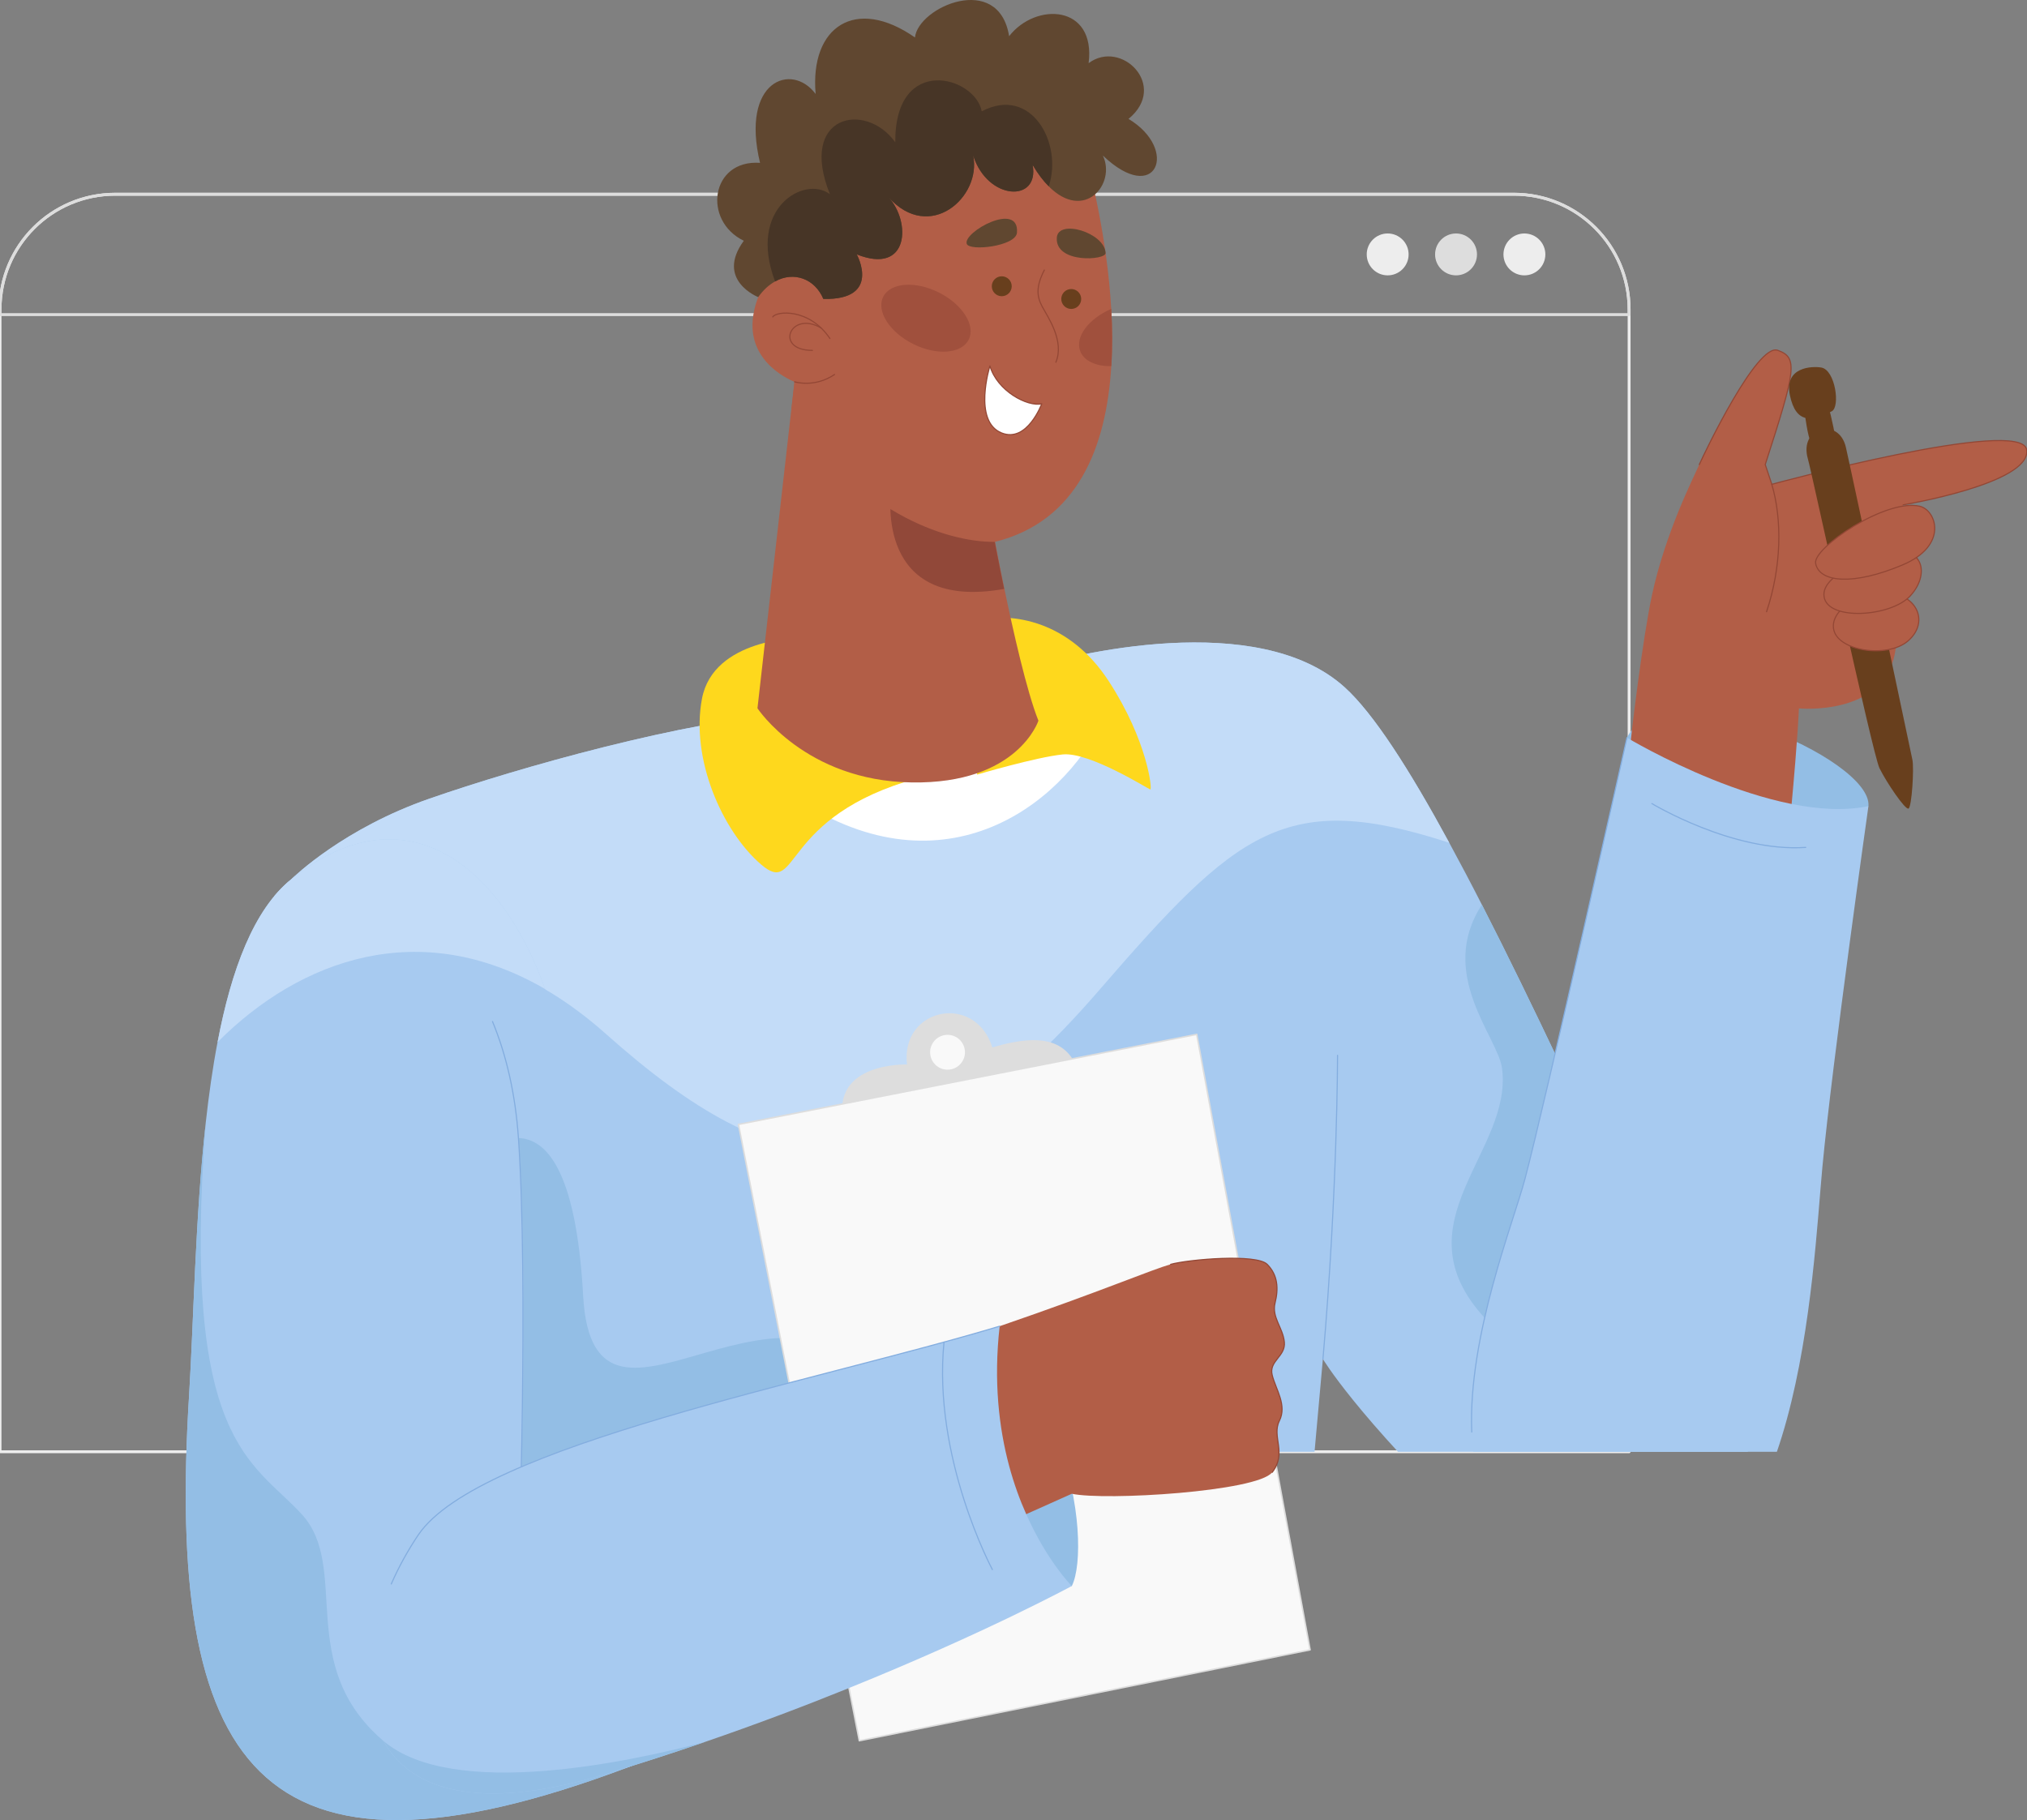 <?xml version="1.0" encoding="UTF-8" standalone="no"?>
<!DOCTYPE svg PUBLIC "-//W3C//DTD SVG 1.1//EN" "http://www.w3.org/Graphics/SVG/1.1/DTD/svg11.dtd">
<svg width="100%" height="100%" viewBox="0 0 1148 1031" version="1.1" xmlns="http://www.w3.org/2000/svg" xmlns:xlink="http://www.w3.org/1999/xlink" xml:space="preserve" xmlns:serif="http://www.serif.com/" style="fill-rule:evenodd;clip-rule:evenodd;stroke-linecap:round;stroke-linejoin:round;stroke-miterlimit:10;">
    <rect x="0" y="0" width="1148" height="1031" fill="#808080" stroke="none"/>
    <g id="Man-Top" serif:id="Man Top" transform="matrix(5.289,0,0,5.289,-270.142,-63.146)">
        <g transform="matrix(1,0,0,1,-33.132,0)">
            <g transform="matrix(1,0,0,1,258.655,155.078)">
                <path d="M0,-109.999L0,12.339L-174.444,12.339L-174.444,-109.999C-174.444,-116.815 -168.922,-122.338 -162.106,-122.338L-12.331,-122.338C-5.522,-122.338 0,-116.815 0,-109.999Z" style="fill:none;fill-rule:nonzero;stroke:rgb(237,237,237);stroke-width:0.31px;"/>
            </g>
            <g transform="matrix(1,0,0,1,258.655,33.292)">
                <path d="M0,11.787L0,12.339L-174.444,12.339L-174.444,11.787C-174.444,4.971 -168.922,-0.552 -162.106,-0.552L-12.331,-0.552C-5.522,-0.552 0,4.971 0,11.787Z" style="fill:none;fill-rule:nonzero;stroke:rgb(221,221,221);stroke-width:0.31px;"/>
            </g>
            <g transform="matrix(0,-1,-1,0,232.802,36.943)">
                <path d="M-2.243,-2.243C-3.482,-2.243 -4.486,-1.239 -4.486,0.001C-4.486,1.238 -3.482,2.243 -2.243,2.243C-1.005,2.243 0.001,1.238 0.001,0.001C0.001,-1.239 -1.005,-2.243 -2.243,-2.243" style="fill:rgb(237,237,237);fill-rule:nonzero;"/>
            </g>
            <g transform="matrix(0,-1,-1,0,240.123,36.943)">
                <path d="M-2.243,-2.243C-3.482,-2.243 -4.486,-1.238 -4.486,0C-4.486,1.239 -3.482,2.243 -2.243,2.243C-1.005,2.243 0,1.239 0,0C0,-1.238 -1.005,-2.243 -2.243,-2.243" style="fill:rgb(221,221,221);fill-rule:nonzero;"/>
            </g>
            <g transform="matrix(0,-1,-1,0,247.444,36.943)">
                <path d="M-2.243,-2.243C-3.482,-2.243 -4.486,-1.239 -4.486,0C-4.486,1.238 -3.482,2.243 -2.243,2.243C-1.005,2.243 0,1.238 0,0C0,-1.239 -1.005,-2.243 -2.243,-2.243" style="fill:rgb(237,237,237);fill-rule:nonzero;"/>
            </g>
        </g>
        <g transform="matrix(-1,0,0,1,251.152,89.492)">
            <path d="M0,8.779C-0.446,3.663 22.145,-6.034 25.856,1.449L18.511,8.779C18.511,8.779 3.248,14.813 0,8.779" style="fill:rgb(147,190,229);fill-rule:nonzero;"/>
        </g>
        <g transform="matrix(-1,0,0,1,240.099,93.925)">
            <path d="M0,-32.234C-3.295,-42.43 -3.53,-43.685 -1.334,-44.469C0.862,-45.254 6.431,-33.646 7.059,-32.234C7.686,-30.823 10.679,-24.964 12.129,-18.238C13.105,-13.713 14.383,-3.297 14.588,-0.784C15.45,9.804 -2.007,13.02 -2.769,4.785C-3.53,-3.45 -3.608,-6.117 -3.608,-6.117C-3.608,-6.117 -12.628,-5.255 -13.883,-12C-15.138,-18.744 -14.768,-27.921 -14.768,-27.921C-14.768,-27.921 -28.471,-30.195 -28,-33.803C-27.529,-37.411 -0.706,-30.117 -0.706,-30.117L0,-32.234Z" style="fill:rgb(178,94,71);fill-rule:nonzero;"/>
        </g>
        <g transform="matrix(-1,0,0,1,254.867,48.671)">
            <path d="M0,17.333C0,17.333 -13.703,15.059 -13.232,11.45C-12.762,7.843 14.062,15.137 14.062,15.137L14.768,13.02C11.473,2.823 11.237,1.568 13.434,0.784C15.63,0 21.198,11.607 21.826,13.02" style="fill:none;fill-rule:nonzero;stroke:rgb(147,71,53);stroke-width:0.12px;"/>
        </g>
        <g transform="matrix(-0.041,0.999,-0.999,-0.041,234.249,70.626)">
            <path d="M-7.083,-6.269C-3.367,-7.537 1.668,-7.684 6.579,-6.269" style="fill:none;fill-rule:nonzero;stroke:rgb(147,71,53);stroke-width:0.12px;"/>
        </g>
        <g transform="matrix(-1,0,0,1,247.227,52.491)">
            <path d="M0,3.494C2.148,4.609 3.844,4.847 4.484,1.786C5.125,-1.275 2.099,-1.353 1.13,-1.192C-0.376,-0.942 -0.922,3.016 0,3.494" style="fill:rgb(104,63,29);fill-rule:nonzero;"/>
        </g>
        <g transform="matrix(0.893,0.45,-0.45,0.893,244.115,59.086)">
            <path d="M0.648,-4.674C1.817,-3.425 3.054,-1.754 3.015,-1.802C2.777,-1.483 1.254,0.081 0.648,-0.411C0.042,-0.903 -1.669,-3.507 -1.669,-3.507L0.648,-4.674Z" style="fill:rgb(104,63,29);fill-rule:nonzero;"/>
        </g>
        <g transform="matrix(-1,0,0,1,248.739,95.41)">
            <path d="M0,-35.558C-1.125,-30.54 -6.928,-3.002 -7.12,-2.104C-7.312,-1.205 -7.056,2.963 -6.703,3.125C-6.351,3.285 -4.331,0.301 -3.593,-1.205C-2.854,-2.713 3.667,-32.934 4.074,-34.339C5.068,-37.771 0.737,-38.843 0,-35.558" style="fill:rgb(104,63,29);fill-rule:nonzero;"/>
        </g>
        <g transform="matrix(-1,0,0,1,253.845,81.963)">
            <path d="M0,-6.483C-2.813,-5.835 -3.608,-3.157 -1.537,-1.378C0.695,0.54 6.184,-0.319 6.439,-2.766C6.696,-5.213 2.342,-7.023 0,-6.483" style="fill:rgb(178,94,71);fill-rule:nonzero;"/>
        </g>
        <g transform="matrix(-1,0,0,1,253.845,81.963)">
            <path d="M0,-6.483C-2.813,-5.835 -3.608,-3.157 -1.537,-1.378C0.695,0.54 6.184,-0.319 6.439,-2.766C6.696,-5.213 2.342,-7.023 0,-6.483Z" style="fill:none;fill-rule:nonzero;stroke:rgb(147,71,53);stroke-width:0.12px;"/>
        </g>
        <g transform="matrix(-1,0,0,1,254.1,78.044)">
            <path d="M0,-6.959C-2.883,-7.382 -3.592,-4.533 -1.528,-2.285C0.535,-0.037 7.318,0.423 7.7,-2.203C8.082,-4.83 1.769,-6.7 0,-6.959" style="fill:rgb(178,94,71);fill-rule:nonzero;"/>
        </g>
        <g transform="matrix(-1,0,0,1,254.1,78.044)">
            <path d="M0,-6.959C-2.883,-7.382 -3.592,-4.533 -1.528,-2.285C0.535,-0.037 7.318,0.423 7.7,-2.203C8.082,-4.83 1.769,-6.7 0,-6.959Z" style="fill:none;fill-rule:nonzero;stroke:rgb(147,71,53);stroke-width:0.12px;"/>
        </g>
        <g transform="matrix(-1,0,0,1,256.647,73.799)">
            <path d="M0,-7.642C3.617,-8.501 11.461,-3.175 11.152,-1.528C10.765,0.545 7.082,0.859 1.828,-1.365C-3.094,-3.448 -1.777,-7.22 0,-7.642" style="fill:rgb(178,94,71);fill-rule:nonzero;"/>
        </g>
        <g transform="matrix(-1,0,0,1,256.647,73.799)">
            <path d="M0,-7.642C3.617,-8.501 11.461,-3.175 11.152,-1.528C10.765,0.545 7.082,0.859 1.828,-1.365C-3.094,-3.448 -1.777,-7.22 0,-7.642Z" style="fill:none;fill-rule:nonzero;stroke:rgb(147,71,53);stroke-width:0.12px;"/>
        </g>
        <g transform="matrix(-1,0,0,1,339.078,0)">
            <clipPath id="_clip1">
                <path d="M96.549,32.74C89.734,32.74 84.211,38.263 84.211,45.079L84.211,167.417L258.655,167.417L258.655,45.079C258.655,38.263 253.133,32.74 246.325,32.74L96.549,32.74Z" clip-rule="nonzero"/>
            </clipPath>
            <g clip-path="url(#_clip1)">
                <g transform="matrix(1,0,0,1,256.792,158.116)">
                    <path d="M0,-52.023C-11.241,-52.575 -20.554,-42.43 -23.436,-30.781C-23.519,-30.456 -23.595,-30.1 -23.662,-29.713C-23.928,-28.285 -24.14,-26.438 -24.306,-24.297C-25.501,-8.919 -24.374,21.681 -24.26,22.385C-24.215,22.634 -32.219,22.362 -43.309,21.863C-47.394,21.673 -51.902,21.461 -56.585,21.227C-80.421,20.055 -108.729,18.474 -108.729,18.474L-110.446,-0.635C-110.446,-0.635 -114.009,5.394 -126.203,17.172C-138.397,28.958 -157.899,22.385 -155.805,7.573C-154.488,-1.724 -148.996,-8.533 -142.347,-19.918C-140.289,-23.443 -138.118,-27.407 -135.932,-32.013C-133.02,-38.149 -130.183,-43.997 -127.475,-49.284C-126.286,-51.614 -125.114,-53.831 -123.979,-55.919C-119.697,-63.808 -115.862,-69.785 -112.775,-72.576C-103.486,-80.981 -83.591,-76.139 -78.288,-74.437C-72.985,-72.735 -65.64,-70.663 -53.876,-69.837C-42.113,-69.013 -24.26,-63.945 -14.804,-60.654C-5.644,-57.477 -0.34,-52.355 -0.015,-52.038C-0.008,-52.03 0,-52.023 0,-52.023" style="fill:rgb(167,202,240);fill-rule:nonzero;"/>
                </g>
                <g transform="matrix(1,0,0,1,264.705,95.355)">
                    <path d="M0,28.19C-10.291,17.861 -25.921,13.353 -41.606,27.331C-59.849,43.587 -73.847,46.41 -94.362,22.678C-109.204,5.514 -114.354,1.134 -131.893,6.842C-127.61,-1.047 -123.775,-7.024 -120.688,-9.815C-111.399,-18.22 -91.504,-13.378 -86.201,-11.676C-80.898,-9.974 -73.553,-7.902 -61.789,-7.077C-50.026,-6.252 -32.173,-1.184 -22.717,2.107C-13.557,5.284 -8.253,10.406 -7.928,10.723C-7.921,10.731 -7.913,10.738 -7.913,10.738C-3.873,13.968 -1.476,20.46 0,28.19" style="fill:rgb(195,220,248);fill-rule:nonzero;"/>
                </g>
                <g transform="matrix(1,0,0,1,129.023,115.943)">
                    <path d="M0,37.135C-6.536,44.246 -12.451,28.822 -14.577,22.255C-12.52,18.73 -10.349,14.766 -8.162,10.159C-5.25,4.024 -2.413,-1.824 0.295,-7.111C5.129,0.28 -1.407,7.05 -1.86,10.394C-3.063,19.335 9.396,26.922 0,37.135" style="fill:rgb(147,190,229);fill-rule:nonzero;"/>
                </g>
                <g transform="matrix(1,0,0,1,87.926,175.335)">
                    <path d="M0,-77.064C10.129,-74.931 25.856,-84.394 25.856,-84.394C25.856,-84.394 34.52,-45.701 36.785,-37.125C39.051,-28.549 53.52,5.067 25.316,6.445C7.214,7.33 5.997,-27.084 4.931,-38.412C3.865,-49.741 0,-77.064 0,-77.064" style="fill:rgb(167,202,240);fill-rule:nonzero;"/>
                </g>
                <g transform="matrix(0.962,-0.274,-0.274,-0.962,95.525,104.869)">
                    <path d="M-0.253,2.336C7.091,-0.326 16.872,2.336 16.872,2.336" style="fill:none;fill-rule:nonzero;stroke:rgb(131,173,223);stroke-width:0.12px;"/>
                </g>
                <g transform="matrix(1,0,0,1,113.782,165.304)">
                    <path d="M0,-74.363C0,-74.363 8.663,-35.67 10.929,-27.093C12.165,-22.415 17.034,-10.283 16.623,0" style="fill:none;fill-rule:nonzero;stroke:rgb(131,173,223);stroke-width:0.12px;"/>
                </g>
                <g transform="matrix(-0.022,1,1,0.022,196.435,79.482)">
                    <path d="M11.028,-25.86C20.287,-20.614 28.997,-7.03 16.222,8.855C16.222,8.855 11.024,10.484 11.028,10.304C11.032,10.124 7.677,-23.65 7.677,-23.65L11.028,-25.86Z" style="fill:white;fill-rule:nonzero;"/>
                </g>
                <g transform="matrix(1,0,0,1,183.643,95.611)">
                    <path d="M0,-17.236C-4.162,-18.173 -10.2,-17.119 -14.362,-10.729C-18.524,-4.34 -19.052,0.937 -18.817,0.878C-18.583,0.82 -12.299,-3.167 -9.432,-2.874C-6.565,-2.581 -0.269,-0.715 -0.269,-0.715L0,-17.236Z" style="fill:rgb(254,216,29);fill-rule:nonzero;"/>
                </g>
                <g transform="matrix(-0.986,0.167,0.167,0.986,203.674,107.989)">
                    <path d="M-3.37,-27.562C-3.37,-27.562 -12.434,-25.969 -12.574,-19.406C-12.712,-12.844 -8.07,-5.781 -3.37,-2.948C1.331,-0.117 -2.381,-8.348 11.675,-14.886L-3.37,-27.562Z" style="fill:rgb(254,216,29);fill-rule:nonzero;"/>
                </g>
                <g transform="matrix(1,0,0,1,206.891,59.701)">
                    <path d="M0,28.093C0,28.093 -5.113,35.863 -16.505,36.034C-27.889,36.215 -30.085,29.421 -30.085,29.421C-28.847,26.339 -27.364,19.767 -26.413,15.161C-25.807,12.251 -25.413,10.121 -25.413,10.121C-25.413,10.121 -23.528,-8.122 -3.975,-7.023L-3.639,-4.032L0,28.093Z" style="fill:rgb(178,94,71);fill-rule:nonzero;"/>
                </g>
                <g transform="matrix(0.981,0.192,0.192,-0.981,179.862,73.608)">
                    <path d="M0.873,-1.258C0.911,1.709 0.888,3.878 0.888,3.878L0.873,3.875C0.888,3.878 10.796,11.13 10.796,11.13C10.796,11.13 14.98,-1.033 0.873,-1.258" style="fill:rgb(145,72,57);fill-rule:nonzero;"/>
                </g>
                <g transform="matrix(-0.048,-0.999,-0.999,0.048,161.759,139.651)">
                    <path d="M-17.062,16.257C0.956,16.96 15.49,16.257 15.49,16.257" style="fill:none;fill-rule:nonzero;stroke:rgb(131,173,223);stroke-width:0.12px;"/>
                </g>
            </g>
        </g>
        <g transform="matrix(-1,0,0,1,118.43,111.48)">
            <path d="M0,89.688C-1.014,89.309 -1.914,88.848 -2.708,88.319C-8.412,84.559 -8.896,77.228 -7.164,68.499C-5.825,61.811 -3.185,54.299 -0.598,46.939C2.345,38.549 5.228,30.365 6.037,23.806C6.15,22.89 6.219,22.013 6.249,21.173C6.415,16.029 7.376,10.93 8.979,6.407C13.685,-6.817 23.935,-15.145 36.13,-5.402C36.137,-5.394 36.145,-5.387 36.145,-5.387C40.185,-2.157 42.582,4.334 44.058,12.065C44.587,14.827 44.995,17.747 45.328,20.735L45.328,20.757C46.448,30.886 46.606,41.78 47.106,49.889C49.542,89.151 40.131,104.833 0,89.688" style="fill:rgb(167,202,240);fill-rule:nonzero;"/>
        </g>
        <g transform="matrix(-0.911,-0.413,0.413,-0.911,70.318,115.08)">
            <path d="M-7.191,-6.033C-11.583,5.723 -21.369,15.189 -36.794,13.617C-27.045,23.715 -14.269,27.062 -7.191,13.149C-7.188,13.139 -7.184,13.13 -7.184,13.13C-4.84,8.519 -5.34,1.616 -7.191,-6.033" style="fill:rgb(195,220,248);fill-rule:nonzero;"/>
        </g>
        <g transform="matrix(-1,0,0,1,106.545,134.067)">
            <path d="M0,46.434C0.045,46.683 -7.959,46.411 -19.049,45.912C-23.134,45.722 -27.643,45.51 -32.325,45.276C-40.344,41.667 -45.329,36.448 -41.055,28.966C-29.435,8.632 -8.087,36.803 -6.976,16.643C-6.219,2.837 -2.867,-0.158 -0.046,-0.249C-1.241,15.13 -0.114,45.73 0,46.434" style="fill:rgb(147,190,229);fill-rule:nonzero;"/>
        </g>
        <g transform="matrix(-1,0,0,1,103.815,180.501)">
            <path d="M0,-59.159C-1.463,-55.621 -2.445,-51.463 -2.776,-46.682C-3.843,-31.294 -2.845,-0.704 -2.73,0" style="fill:none;fill-rule:nonzero;stroke:rgb(131,173,223);stroke-width:0.12px;"/>
        </g>
        <g transform="matrix(-1,0,0,1,118.43,147.382)">
            <path d="M0,53.786C-1.014,53.407 -1.914,52.946 -2.708,52.417C6.483,54.39 20.221,56.169 26.295,51.002C35.842,42.87 29.775,32.445 35.056,26.711C40.328,20.977 47.945,19.116 45.328,-15.145C46.448,-5.016 46.606,5.878 47.106,13.987C49.542,53.249 40.131,68.931 0,53.786" style="fill:rgb(147,190,229);fill-rule:nonzero;"/>
        </g>
        <g transform="matrix(-0.453,-0.891,0.891,-0.453,141.743,117.698)">
            <path d="M-12.798,-6.864C-6.288,-5.19 -10.281,2.022 -10.281,2.022C-4.557,4.115 -6.696,12.024 -12.798,10.997C-13.995,17.697 -16.685,18.642 -20.169,17.934L-12.798,-6.864Z" style="fill:rgb(221,221,221);fill-rule:nonzero;"/>
        </g>
        <g transform="matrix(0,-1,1,-0,152.54,122.686)">
            <path d="M-1.946,-1.946C-3.021,-1.946 -3.893,-1.075 -3.893,-0C-3.893,1.075 -3.021,1.946 -1.946,1.946C-0.871,1.946 -0,1.075 -0,-0C-0,-1.075 -0.871,-1.946 -1.946,-1.946" style="fill:rgb(249,249,249);fill-rule:nonzero;"/>
        </g>
        <g transform="matrix(0,-1,1,-0,152.54,122.686)">
            <ellipse cx="-1.946" cy="0" rx="1.946" ry="1.946" style="fill:none;stroke:rgb(221,221,221);stroke-width:0.16px;"/>
        </g>
        <g transform="matrix(0.181,0.983,-0.983,0.181,120.209,149.237)">
            <path d="M-15.403,-62.874L51.651,-62.874L52.486,-13.617L-14.807,-12.84L-15.403,-62.874Z" style="fill:rgb(249,249,249);fill-rule:nonzero;stroke:rgb(221,221,221);stroke-width:0.16px;"/>
        </g>
        <g transform="matrix(-1,0,0,1,164.371,182.652)">
            <path d="M0,-16.273C-2.462,-9.855 -2.602,-3.112 -1.477,-0.856C-1.477,-0.856 3.132,0 7.737,-12.493L0,-16.273Z" style="fill:rgb(147,190,229);fill-rule:nonzero;"/>
        </g>
        <g transform="matrix(-1,0,0,1,158.119,167.283)">
            <path d="M0,-13.314C-11.045,-17.106 -16.326,-19.402 -18.316,-19.938C-20.307,-20.473 -27.502,-21.085 -28.649,-19.938C-29.798,-18.79 -29.874,-17.335 -29.491,-15.804C-29.109,-14.274 -30.334,-13.16 -30.486,-11.612C-30.64,-10.064 -28.803,-9.605 -29.186,-8.074C-29.568,-6.543 -30.793,-4.859 -29.951,-3.175C-29.109,-1.491 -30.793,0.27 -29.186,2.336C-27.578,4.403 -11.303,5.398 -7.729,4.632L-0.712,7.771C-0.712,7.771 11.657,-4.931 0,-13.314" style="fill:rgb(178,94,71);fill-rule:nonzero;"/>
        </g>
        <g transform="matrix(-1,0,0,1,176.435,168.472)">
            <path d="M0,-21.127C-1.99,-21.662 -9.186,-22.274 -10.333,-21.127C-11.481,-19.979 -11.558,-18.524 -11.175,-16.993C-10.793,-15.463 -12.018,-14.349 -12.17,-12.801C-12.323,-11.253 -10.486,-10.794 -10.869,-9.263C-11.252,-7.731 -12.477,-6.048 -11.635,-4.364C-10.793,-2.68 -12.477,-0.919 -10.869,1.147" style="fill:none;fill-rule:nonzero;stroke:rgb(147,71,53);stroke-width:0.12px;"/>
        </g>
        <g transform="matrix(-1,0,0,1,92.127,161.672)">
            <path d="M0,36.704L-0.008,36.712C-2.882,41.901 -10.084,44.405 -23.73,40.282C-27.422,39.171 -30.978,38.013 -34.382,36.841C-40.018,34.904 -45.223,32.93 -49.882,31.038C-64.513,25.123 -73.719,20.122 -73.719,20.122C-73.719,20.122 -71.086,17.49 -68.84,12.429C-68.166,10.924 -67.531,9.198 -67.009,7.262C-65.92,3.192 -65.329,-1.816 -65.995,-7.701C-64.134,-7.142 -62.137,-6.574 -60.034,-5.999C-54.943,-4.608 -49.239,-3.162 -43.46,-1.642C-26.144,2.92 -8.132,8.147 -3.744,14.645C-3.344,15.243 -2.958,15.849 -2.603,16.469C-2.458,16.711 -2.314,16.96 -2.179,17.21C-2.141,17.278 -2.103,17.339 -2.072,17.406C-1.906,17.701 -1.755,18.004 -1.604,18.307C-1.331,18.836 -1.082,19.366 -0.847,19.903C1.74,25.81 2.466,32.249 0,36.704" style="fill:rgb(167,202,240);fill-rule:nonzero;"/>
        </g>
        <g transform="matrix(-1,0,0,1,158.119,181.574)">
            <path d="M0,-27.605C19.833,-21.626 55.793,-14.816 62.249,-5.256C63.365,-3.603 64.343,-1.827 65.144,0" style="fill:none;fill-rule:nonzero;stroke:rgb(131,173,223);stroke-width:0.12px;"/>
        </g>
        <g transform="matrix(0.208,0.978,-0.978,0.208,142.635,172.324)">
            <path d="M-14.305,-12.784C-2.406,-8.993 10.605,-12.784 10.605,-12.784" style="fill:none;fill-rule:nonzero;stroke:rgb(131,173,223);stroke-width:0.12px;"/>
        </g>
        <g transform="matrix(-1,0,0,1,92.135,206.077)">
            <path d="M0,-7.693C-2.874,-2.504 -10.076,0 -23.723,-4.123C-27.414,-5.234 -30.97,-6.392 -34.374,-7.564C-26.386,-5.454 -7.443,-1.361 0,-7.693" style="fill:rgb(147,190,229);fill-rule:nonzero;"/>
        </g>
        <g transform="matrix(-1,0,0,1,136.162,32.518)">
            <path d="M0,20.311L0.34,23.299C-6.589,34.102 -16.045,37.498 -21.439,37.454L-21.454,37.454C-30.357,35.229 -33.398,27.218 -33.913,18.632C-34.042,16.605 -34.026,14.532 -33.906,12.504C-33.489,5.152 -31.803,-1.71 -30.971,-4.744C-30.971,-4.744 -4.236,-17.187 -2.384,7.784C-2.384,7.784 3.344,6.733 4.41,13.11C5.295,18.374 0,20.311 0,20.311" style="fill:rgb(178,94,71);fill-rule:nonzero;"/>
        </g>
        <g transform="matrix(0,1,-1,0,165.786,42.892)">
            <path d="M1.067,-1.067C1.656,-1.067 2.133,-0.589 2.133,0C2.133,0.589 1.656,1.067 1.067,1.067C0.478,1.067 0.001,0.589 0.001,0C0.001,-0.589 0.478,-1.067 1.067,-1.067" style="fill:rgb(104,63,29);fill-rule:nonzero;"/>
        </g>
        <g transform="matrix(0,1,-1,0,158.346,41.529)">
            <path d="M1.067,-1.067C1.656,-1.067 2.133,-0.589 2.133,-0C2.133,0.59 1.656,1.067 1.067,1.067C0.478,1.067 0,0.59 0,-0C0,-0.589 0.478,-1.067 1.067,-1.067" style="fill:rgb(104,63,29);fill-rule:nonzero;"/>
        </g>
        <g transform="matrix(-1,0,0,1,159.975,35.46)">
            <path d="M0,1.397C0.113,2.853 5.093,3.42 5.379,2.592C5.811,1.342 -0.266,-2.023 0,1.397" style="fill:rgb(96,71,48);fill-rule:nonzero;"/>
        </g>
        <g transform="matrix(-1,0,0,1,169.467,36.523)">
            <path d="M0,2.51C-0.043,3.299 5.418,3.668 5.225,0.864C5.085,-1.158 0.117,0.317 0,2.51" style="fill:rgb(96,71,48);fill-rule:nonzero;"/>
        </g>
        <g transform="matrix(-0.935,-0.353,0.353,-0.935,139.164,49.165)">
            <path d="M-0.386,1.188C2.866,3.49 6.036,1.9 6.158,1.188" style="fill:none;fill-rule:nonzero;stroke:rgb(147,71,53);stroke-width:0.12px;"/>
        </g>
        <g transform="matrix(-0.36,0.933,-0.933,-0.36,137.155,44.839)">
            <path d="M1.413,-2.522C0.789,1.242 5.482,1.362 3.985,-2.522" style="fill:none;fill-rule:nonzero;stroke:rgb(147,71,53);stroke-width:0.12px;"/>
        </g>
        <g transform="matrix(-1,0,0,1,162.907,50.734)">
            <path d="M0,-9.876C0.897,-8.125 0.83,-7.07 0.225,-5.948C-0.382,-4.826 -2.177,-2.268 -1.234,0" style="fill:none;fill-rule:nonzero;stroke:rgb(147,71,53);stroke-width:0.12px;"/>
        </g>
        <g transform="matrix(-1,0,0,1,157.078,59.389)">
            <path d="M0,-8.265C-0.786,-5.556 -4.044,-3.858 -5.549,-4.207C-5.549,-4.207 -3.997,0 -1.269,-1.076C1.869,-2.311 0,-8.265 0,-8.265Z" style="fill:white;fill-rule:nonzero;stroke:rgb(147,71,53);stroke-width:0.12px;"/>
        </g>
        <g transform="matrix(-0.984,0.18,-0.18,-0.984,140.275,51.673)">
            <path d="M-0.096,-0.397C2.272,-1.444 4.255,-0.397 4.255,-0.397" style="fill:none;fill-rule:nonzero;stroke:rgb(147,71,53);stroke-width:0.12px;"/>
        </g>
        <g transform="matrix(-1,0,0,1,130.723,15.285)">
            <path d="M0,22.438C3.071,26.652 -1.543,28.474 -1.543,28.474C-2.088,27.703 -2.708,27.151 -3.351,26.795C-5.363,25.675 -7.617,26.515 -8.518,28.671C-14.804,28.807 -12.096,23.898 -12.096,23.898C-17.731,26.145 -17.913,20.373 -15.485,17.763C-19.888,22.71 -25.479,17.763 -24.562,13.315C-26.121,18.171 -31.674,18.361 -30.933,14.329C-31.507,15.29 -32.082,16.045 -32.657,16.613C-36.47,20.449 -39.889,16.348 -38.451,13.315C-44.178,18.769 -46.651,12.665 -41.197,9.388C-45.51,5.848 -40.419,0.802 -36.924,3.42C-37.718,-2.859 -31.258,-3.139 -28.413,0.53C-27.294,-6.369 -18.67,-2.602 -18.329,0.667C-11.975,-3.774 -7.058,-0.499 -7.693,6.718C-5.129,3.284 0.371,5.296 -1.739,14.094C3.533,13.731 4.448,20.282 0,22.438" style="fill:rgb(96,71,48);fill-rule:nonzero;"/>
        </g>
        <g transform="matrix(-1,0,0,1,134.074,19.688)">
            <path d="M0,22.392C-2.013,21.272 -4.267,22.112 -5.167,24.268C-11.453,24.404 -8.745,19.495 -8.745,19.495C-14.381,21.742 -14.563,15.969 -12.135,13.36C-16.537,18.307 -22.128,13.36 -21.212,8.912C-22.771,13.768 -28.323,13.957 -27.582,9.925C-28.156,10.886 -28.731,11.642 -29.307,12.209C-30.842,7.542 -27.393,1.384 -22.128,4.176C-21.432,0.423 -12.815,-2.012 -12.868,7.49C-9.676,3.034 -2.459,4.562 -5.871,13.049C-3.186,11.007 2.995,14.487 0,22.392" style="fill:rgb(71,53,38);fill-rule:nonzero;"/>
        </g>
        <g transform="matrix(0.448,-0.894,0.894,0.448,154.33,42.951)">
            <path d="M-4.58,-7.413C-6.282,-7.413 -7.661,-5.12 -7.662,-2.293C-7.662,0.536 -6.282,2.828 -4.58,2.828C-2.877,2.829 -1.498,0.536 -1.498,-2.292C-1.497,-5.12 -2.878,-7.413 -4.58,-7.413" style="fill:rgb(160,80,61);fill-rule:nonzero;"/>
        </g>
        <g transform="matrix(-1,0,0,1,166.739,46.68)">
            <path d="M0,2.844C-0.394,3.918 -1.71,4.501 -3.336,4.471C-3.465,2.444 -3.449,0.37 -3.329,-1.657C-0.923,-0.621 0.56,1.331 0,2.844" style="fill:rgb(160,80,61);fill-rule:nonzero;"/>
        </g>
    </g>
</svg>
